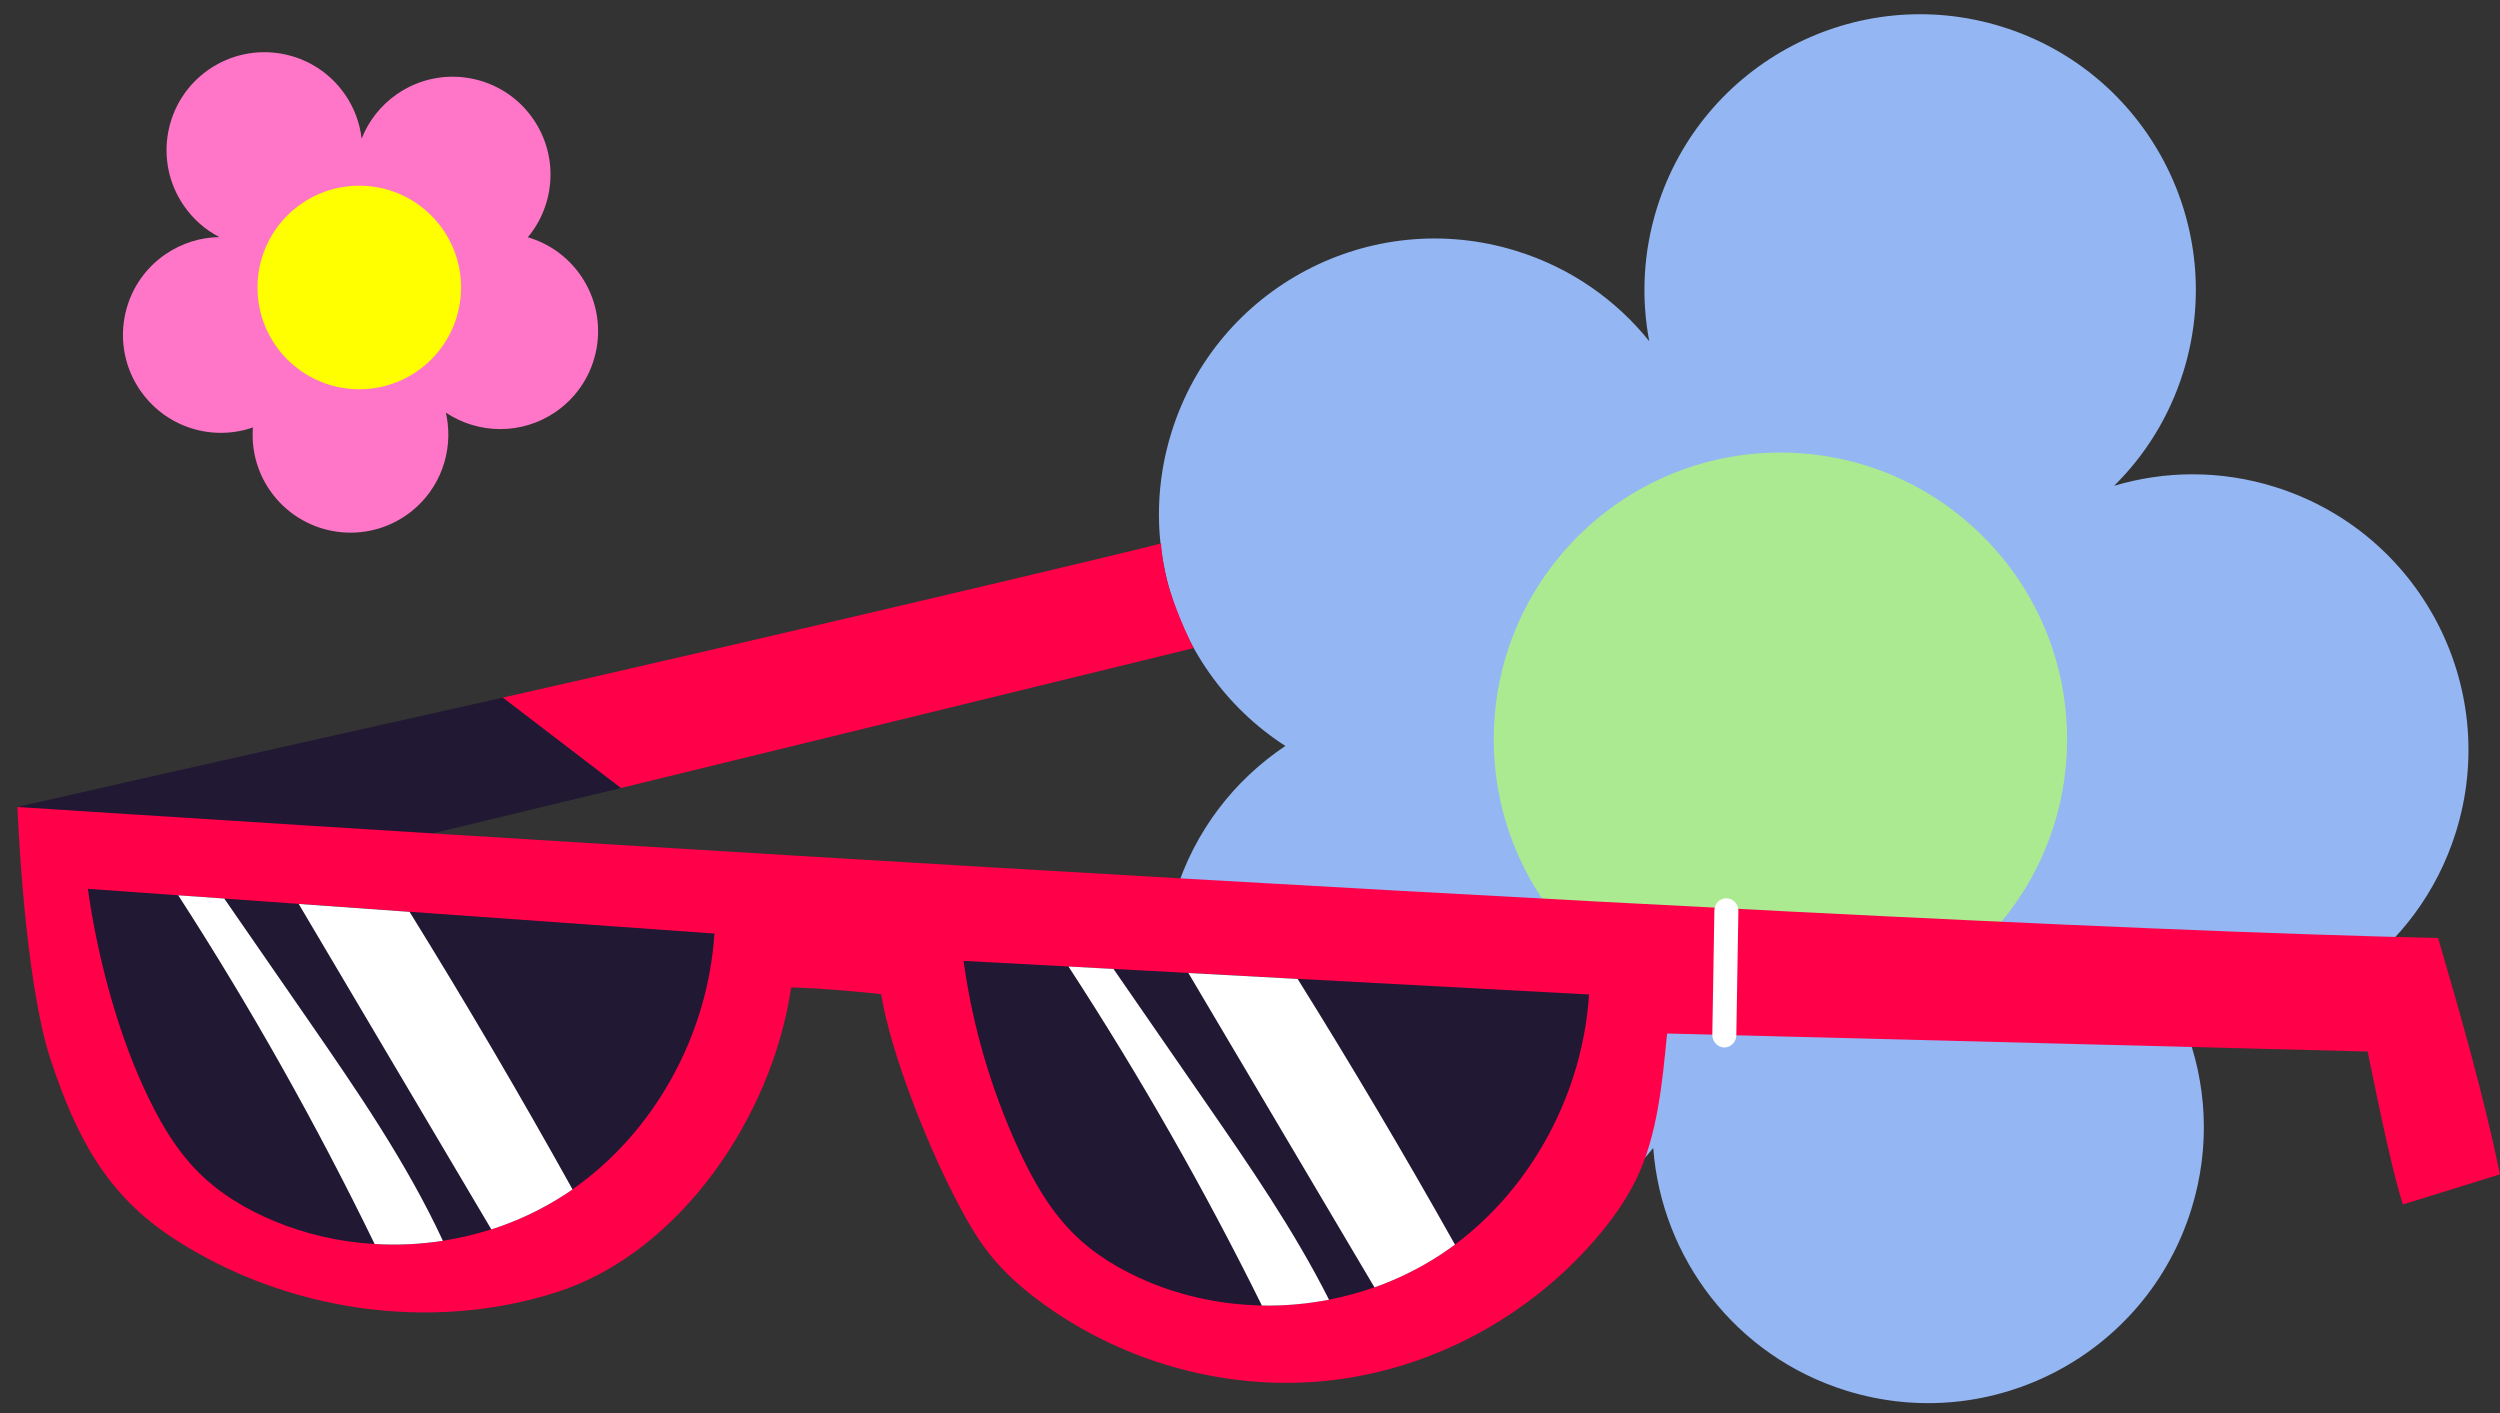 <?xml version="1.0" encoding="UTF-8"?><svg data-id="LEMONS_SET" xmlns="http://www.w3.org/2000/svg" xmlns:xlink="http://www.w3.org/1999/xlink" viewBox="0 0 338.46 191.32"><rect x="0" y="0" width="338.46" height="191.32" fill="#333333" stroke="none"/><defs><clipPath id="clippath"><path d="M-29.64-156.81c-47.89,21.13-96.23,41.25-144.98,60.33-54.25,21.24-111.62,41.53-169.44,34.39-10.65-1.31-22.91-4.97-26.51-15.07-3.56-9.98,3.41-20.49,10.66-28.21,30.99-32.99,73.46-52.66,116.05-67.98,42.59-15.33,86.08-28.89,126.73-48.34L-29.64-156.81Z" fill="none"/></clipPath></defs><path d="M295.71,138.84c3.06,7.66,3.61,16.39.96,24.88-6.12,19.68-27.04,30.67-46.72,24.55-15.05-4.68-25.02-18.02-26.13-32.85-.88,1.1-1.83,2.14-2.83,3.12-9.49,9.37-23.7,13.34-37.32,9.11-19.68-6.12-30.67-27.04-24.55-46.72,2.64-8.49,8.04-15.36,14.9-19.94-8.16-5.25-13.86-13.45-16.08-22.66-1.53-6.33-1.42-13.13.66-19.8,6.12-19.68,27.03-30.67,46.71-24.55,7.35,2.28,13.49,6.63,17.97,12.21-1.1-5.81-.84-11.98,1.04-18.02,6.12-19.68,27.04-30.67,46.72-24.55,19.68,6.12,30.67,27.04,24.55,46.72-1.88,6.05-5.16,11.27-9.37,15.43,6.86-2.05,14.38-2.15,21.72.14,19.68,6.12,30.68,27.04,24.56,46.71-5.09,16.38-20.44,26.73-36.79,26.22Z" fill="#94b6f2"/><circle cx="241.04" cy="100.08" r="38.81" fill="#acea92"/><path d="M161.61,87.74c-.82.2-77.57,18.95-77.57,18.95l-15.99-12.24c28.92-6.5,88.01-20.44,89.14-20.89.05,1.27.43,3.97,1.24,6.5,1.18,3.69,2.93,7.28,3.17,7.68Z" fill="#ff0049"/><path d="M2.34,109.25l18.18,12.74,63.53-15.3-15.99-12.24c-20.62,4.63-41.85,9.35-65.72,14.8Z" fill="#211833"/><path d="M2.34,109.25s241.9,15.86,327.74,17.74c3.07,10.5,6.16,21.28,8.38,32l-13.14,4.07c-1.23-3.67-3.04-12.14-4.78-20.7l-94.84-2.44c-.66,6.66-1.28,13.76-4.18,19.72-1.48,3.04-3.48,5.78-5.67,8.3-9.13,10.48-22.01,17.34-35.55,18.92-13.54,1.58-27.64-2.13-38.91-10.23-2.73-1.96-5.31-4.19-7.42-6.85-1.86-2.35-3.32-4.99-4.7-7.67-3.76-7.3-8.63-19.37-9.98-27.52-4.27-.44-7.9-.78-12.18-.91-2.6,17.7-15.2,35.89-31.59,41.21-17.08,5.54-36.84,2.7-52.06-7.25-9.05-5.92-13.11-13.69-16.57-24.08-3.67-10.99-4.53-34.29-4.53-34.29Z" fill="#ff0049"/><path d="M130.45,130.09c1.2,8.74,3.69,17.29,7.35,25.28,1.9,4.16,4.16,8.22,7.33,11.44,2.92,2.97,6.53,5.13,10.31,6.72,4.9,2.05,10.14,3.11,15.4,3.21,3.05.06,6.1-.21,9.09-.79,2.08-.4,4.14-.96,6.15-1.67,3.08-1.09,6.04-2.54,8.8-4.33.71-.47,1.41-.95,2.1-1.46,10.41-7.75,17.3-20.49,18.15-33.85l-39.45-2.12-14.79-.8-10.14-.54-6.09-.33-14.21-.76Z" fill="#211833"/><path d="M11.9,120.34c1.21,8.74,3.84,18.8,7.5,26.79,1.9,4.16,4.16,8.22,7.33,11.44,2.92,2.97,6.53,5.13,10.31,6.71,4.36,1.83,9,2.87,13.68,3.14,3.09.18,6.19.04,9.24-.44,2.22-.35,4.42-.86,6.56-1.55,3.5-1.12,6.86-2.7,9.96-4.72.35-.22.69-.46,1.03-.7,11.01-7.66,18.33-20.8,19.21-34.62l-41.27-2.95-15.02-1.07-10.08-.72-6.23-.44-12.23-.88Z" fill="#211833"/><path d="M233.61,141.8c.81-.08,1.44-.78,1.46-1.64l.28-16.81c.02-.94-.7-1.71-1.6-1.74-.9-.02-1.64.71-1.65,1.65l-.28,16.81c-.02.94.7,1.71,1.6,1.74.07,0,.13,0,.2,0Z" fill="#fff"/><path d="M40.44,122.38c8.69,14.68,17.39,29.37,26.08,44.06,3.5-1.12,6.86-2.7,9.96-4.72.35-.22.69-.46,1.03-.7-7.06-12.7-14.42-25.23-22.06-37.57l-15.02-1.07Z" fill="#fff"/><path d="M24.13,121.21c9.79,15.15,18.67,30.93,26.59,47.21,3.09.18,6.19.04,9.24-.44-4.94-10.62-11.64-20.35-18.29-29.97-3.77-5.45-7.54-10.91-11.31-16.36l-6.23-.44Z" fill="#fff"/><path d="M160.89,131.73c8.4,14.19,16.79,28.37,25.19,42.56,3.08-1.09,6.04-2.54,8.8-4.33.71-.47,1.41-.95,2.1-1.46-6.83-12.16-13.93-24.15-21.3-35.97l-14.79-.8Z" fill="#fff"/><path d="M144.66,130.86c9.6,14.73,18.35,30.06,26.18,45.89,3.05.06,6.1-.21,9.09-.79-4.74-9.39-10.76-18.12-16.73-26.76-4.15-6.01-8.3-12.01-12.45-18.02l-6.09-.33Z" fill="#fff"/><path d="M71.45,32.12c2.81.82,5.37,2.58,7.17,5.18,4.16,6.02,2.66,14.27-3.36,18.44-4.6,3.18-10.51,3.05-14.9.12.11.49.2.98.25,1.47.54,4.7-1.46,9.55-5.62,12.43-6.02,4.16-14.27,2.66-18.44-3.36-1.8-2.6-2.53-5.61-2.31-8.53-3.25,1.13-6.79.93-9.85-.47-2.1-.96-3.98-2.48-5.39-4.52-4.16-6.02-2.66-14.27,3.36-18.43,2.25-1.55,4.81-2.32,7.35-2.35-1.87-.96-3.53-2.39-4.81-4.24-4.16-6.02-2.66-14.27,3.36-18.44,6.02-4.16,14.27-2.66,18.44,3.36,1.28,1.85,2.02,3.91,2.26,6,.93-2.37,2.55-4.49,4.79-6.04,6.02-4.16,14.27-2.66,18.43,3.36,3.46,5.01,3,11.57-.72,16.02Z" fill="#ff76c8"/><circle cx="48.64" cy="38.92" r="13.78" fill="#ff0"/></svg>